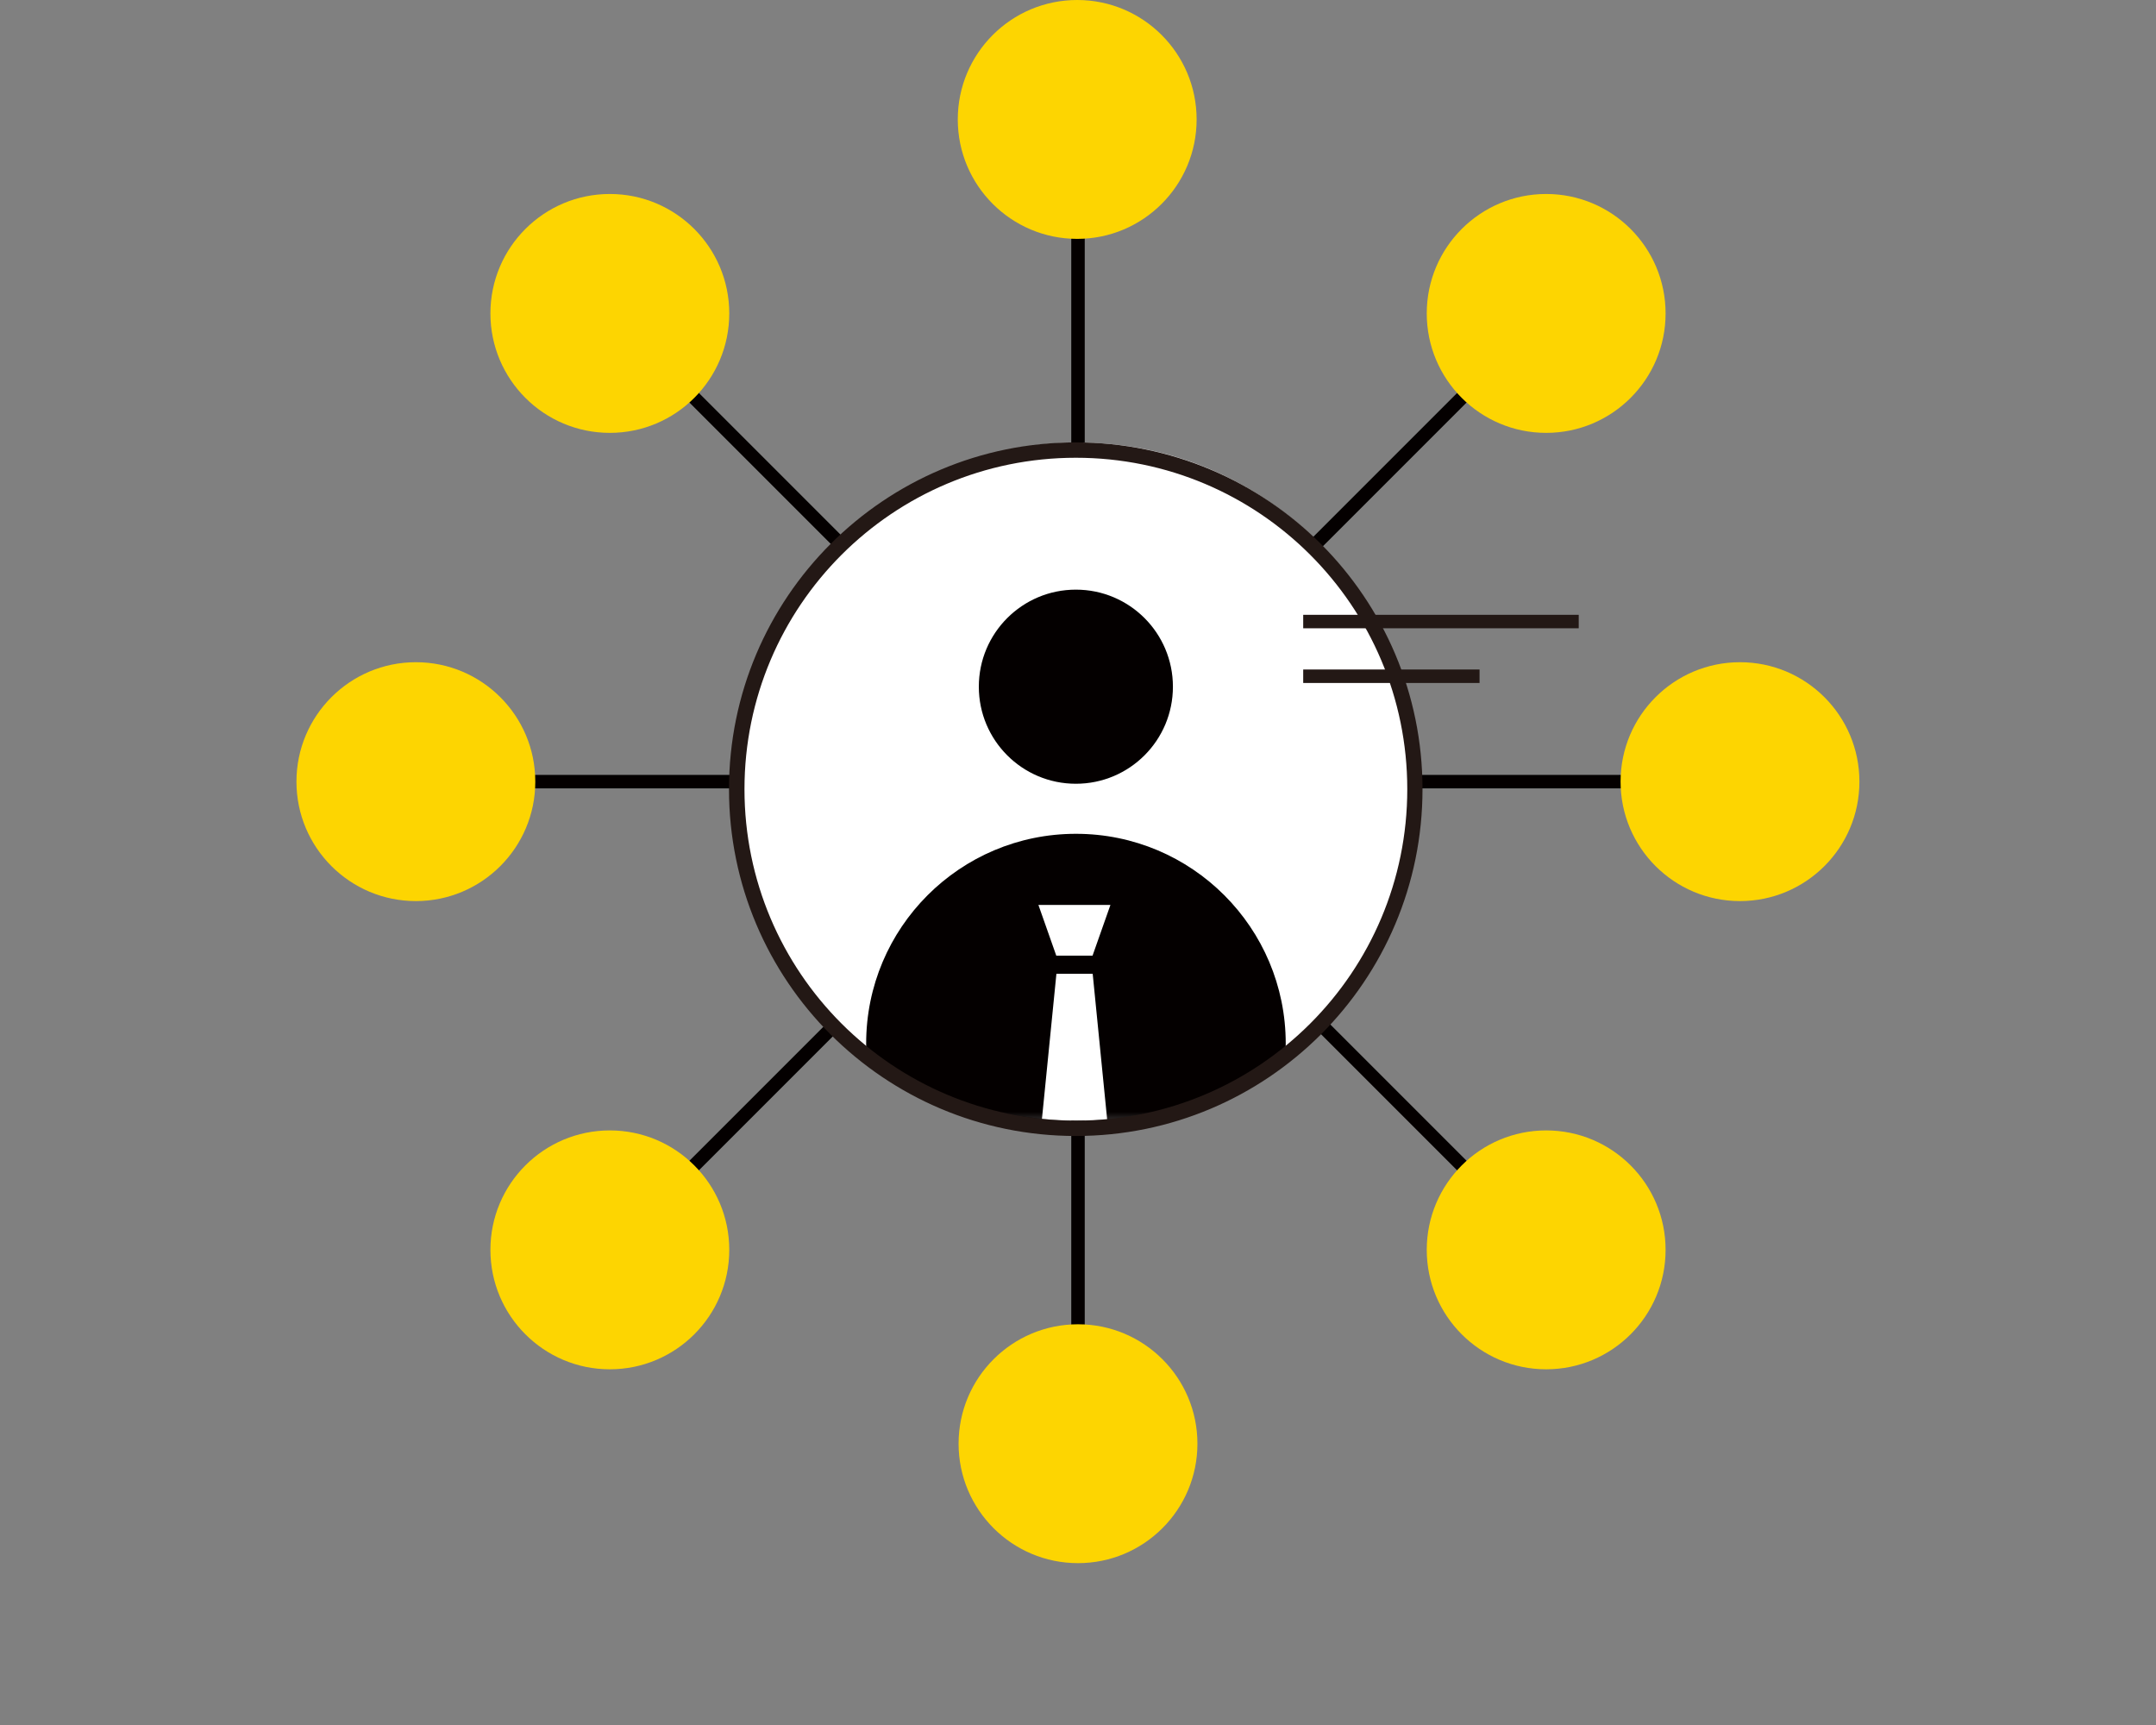 <svg width="160" height="128" viewBox="0 0 160 128" fill="none" xmlns="http://www.w3.org/2000/svg">
<rect x="0" y="0" width="160" height="128" fill="#808080" stroke="none"/>
<mask id="mask0_777_119" style="mask-type:alpha" maskUnits="userSpaceOnUse" x="0" y="0" width="160" height="128">
<rect width="160" height="128" fill="#D9D9D9"/>
</mask>
<g mask="url(#mask0_777_119)">
</g>
<g clip-path="url(#clip0_777_119)">
<path d="M80 8.863V107.128" stroke="#040000" stroke-miterlimit="10"/>
<path d="M129.127 58H30.862" stroke="#040000" stroke-miterlimit="10"/>
<path d="M114.743 23.257L45.257 92.743" stroke="#040000" stroke-miterlimit="10"/>
<path d="M114.743 92.743L45.257 23.257" stroke="#040000" stroke-miterlimit="10"/>
<path d="M79.941 17.725C84.835 17.725 88.803 13.757 88.803 8.863C88.803 3.968 84.835 0 79.941 0C75.046 0 71.078 3.968 71.078 8.863C71.078 13.757 75.046 17.725 79.941 17.725Z" fill="#FDD501"/>
<path d="M114.743 32.12C119.638 32.12 123.606 28.152 123.606 23.257C123.606 18.362 119.638 14.394 114.743 14.394C109.849 14.394 105.881 18.362 105.881 23.257C105.881 28.152 109.849 32.12 114.743 32.12Z" fill="#FDD501"/>
<path d="M129.127 66.863C134.022 66.863 137.99 62.895 137.99 58C137.99 53.105 134.022 49.138 129.127 49.138C124.233 49.138 120.265 53.105 120.265 58C120.265 62.895 124.233 66.863 129.127 66.863Z" fill="#FDD501"/>
<path d="M114.743 101.606C119.638 101.606 123.606 97.638 123.606 92.743C123.606 87.848 119.638 83.88 114.743 83.88C109.849 83.88 105.881 87.848 105.881 92.743C105.881 97.638 109.849 101.606 114.743 101.606Z" fill="#FDD501"/>
<path d="M80 115.99C84.895 115.99 88.863 112.022 88.863 107.127C88.863 102.233 84.895 98.265 80 98.265C75.106 98.265 71.138 102.233 71.138 107.127C71.138 112.022 75.106 115.99 80 115.99Z" fill="#FDD501"/>
<path d="M45.257 101.606C50.152 101.606 54.12 97.638 54.12 92.743C54.12 87.848 50.152 83.88 45.257 83.88C40.362 83.88 36.394 87.848 36.394 92.743C36.394 97.638 40.362 101.606 45.257 101.606Z" fill="#FDD501"/>
<path d="M30.863 66.863C35.757 66.863 39.725 62.895 39.725 58C39.725 53.105 35.757 49.138 30.863 49.138C25.968 49.138 22 53.105 22 58C22 62.895 25.968 66.863 30.863 66.863Z" fill="#FDD501"/>
<path d="M45.257 32.12C50.152 32.12 54.12 28.152 54.12 23.257C54.12 18.362 50.152 14.394 45.257 14.394C40.362 14.394 36.394 18.362 36.394 23.257C36.394 28.152 40.362 32.12 45.257 32.12Z" fill="#FDD501"/>
<path d="M80 83.163C93.897 83.163 105.163 71.897 105.163 58C105.163 44.103 93.897 32.837 80 32.837C66.103 32.837 54.837 44.103 54.837 58C54.837 71.897 66.103 83.163 80 83.163Z" fill="white"/>
<mask id="mask1_777_119" style="mask-type:luminance" maskUnits="userSpaceOnUse" x="54" y="33" width="52" height="51">
<path d="M54.778 33.397H105.114V83.733H54.778V33.397Z" fill="white"/>
</mask>
<g mask="url(#mask1_777_119)">
<path d="M79.842 43.753C75.863 43.753 72.64 46.976 72.64 50.955C72.64 54.935 75.863 58.157 79.842 58.157C83.822 58.157 87.044 54.935 87.044 50.955C87.044 46.976 83.822 43.753 79.842 43.753Z" fill="#040000"/>
<path d="M78.388 70.911L77.062 67.148H82.407L81.08 70.911H78.388ZM79.842 61.871C71.245 61.871 64.279 68.838 64.279 77.435C64.279 77.72 64.279 77.995 64.298 78.28C67.934 81.169 72.394 83.085 77.268 83.596L78.398 72.257H81.09L82.22 83.635C87.152 83.193 91.682 81.326 95.386 78.447C95.406 78.113 95.416 77.779 95.416 77.435C95.416 68.838 88.449 61.871 79.852 61.871" fill="#040000"/>
</g>
<path d="M105.006 58.56H104.436C104.436 65.35 101.685 71.5 97.234 75.951C92.783 80.402 86.632 83.153 79.842 83.153C73.053 83.153 66.902 80.402 62.451 75.951C58 71.5 55.249 65.35 55.249 58.56C55.249 51.771 58 45.62 62.451 41.169C66.902 36.718 73.053 33.967 79.842 33.967C86.632 33.967 92.783 36.718 97.234 41.169C101.685 45.62 104.436 51.771 104.436 58.56H105.566C105.566 44.352 94.05 32.827 79.833 32.827C65.625 32.827 54.1 44.343 54.1 58.56C54.1 72.768 65.615 84.293 79.833 84.293C94.04 84.293 105.566 72.778 105.566 58.56H104.996H105.006Z" fill="#231815"/>
<path d="M96.713 50.179H109.8" stroke="#231815" stroke-miterlimit="10"/>
<path d="M96.713 46.121H117.16" stroke="#231815" stroke-miterlimit="10"/>
</g>
<defs>
<clipPath id="clip0_777_119">
<rect width="116" height="116" fill="white" transform="translate(22)"/>
</clipPath>
</defs>
</svg>
